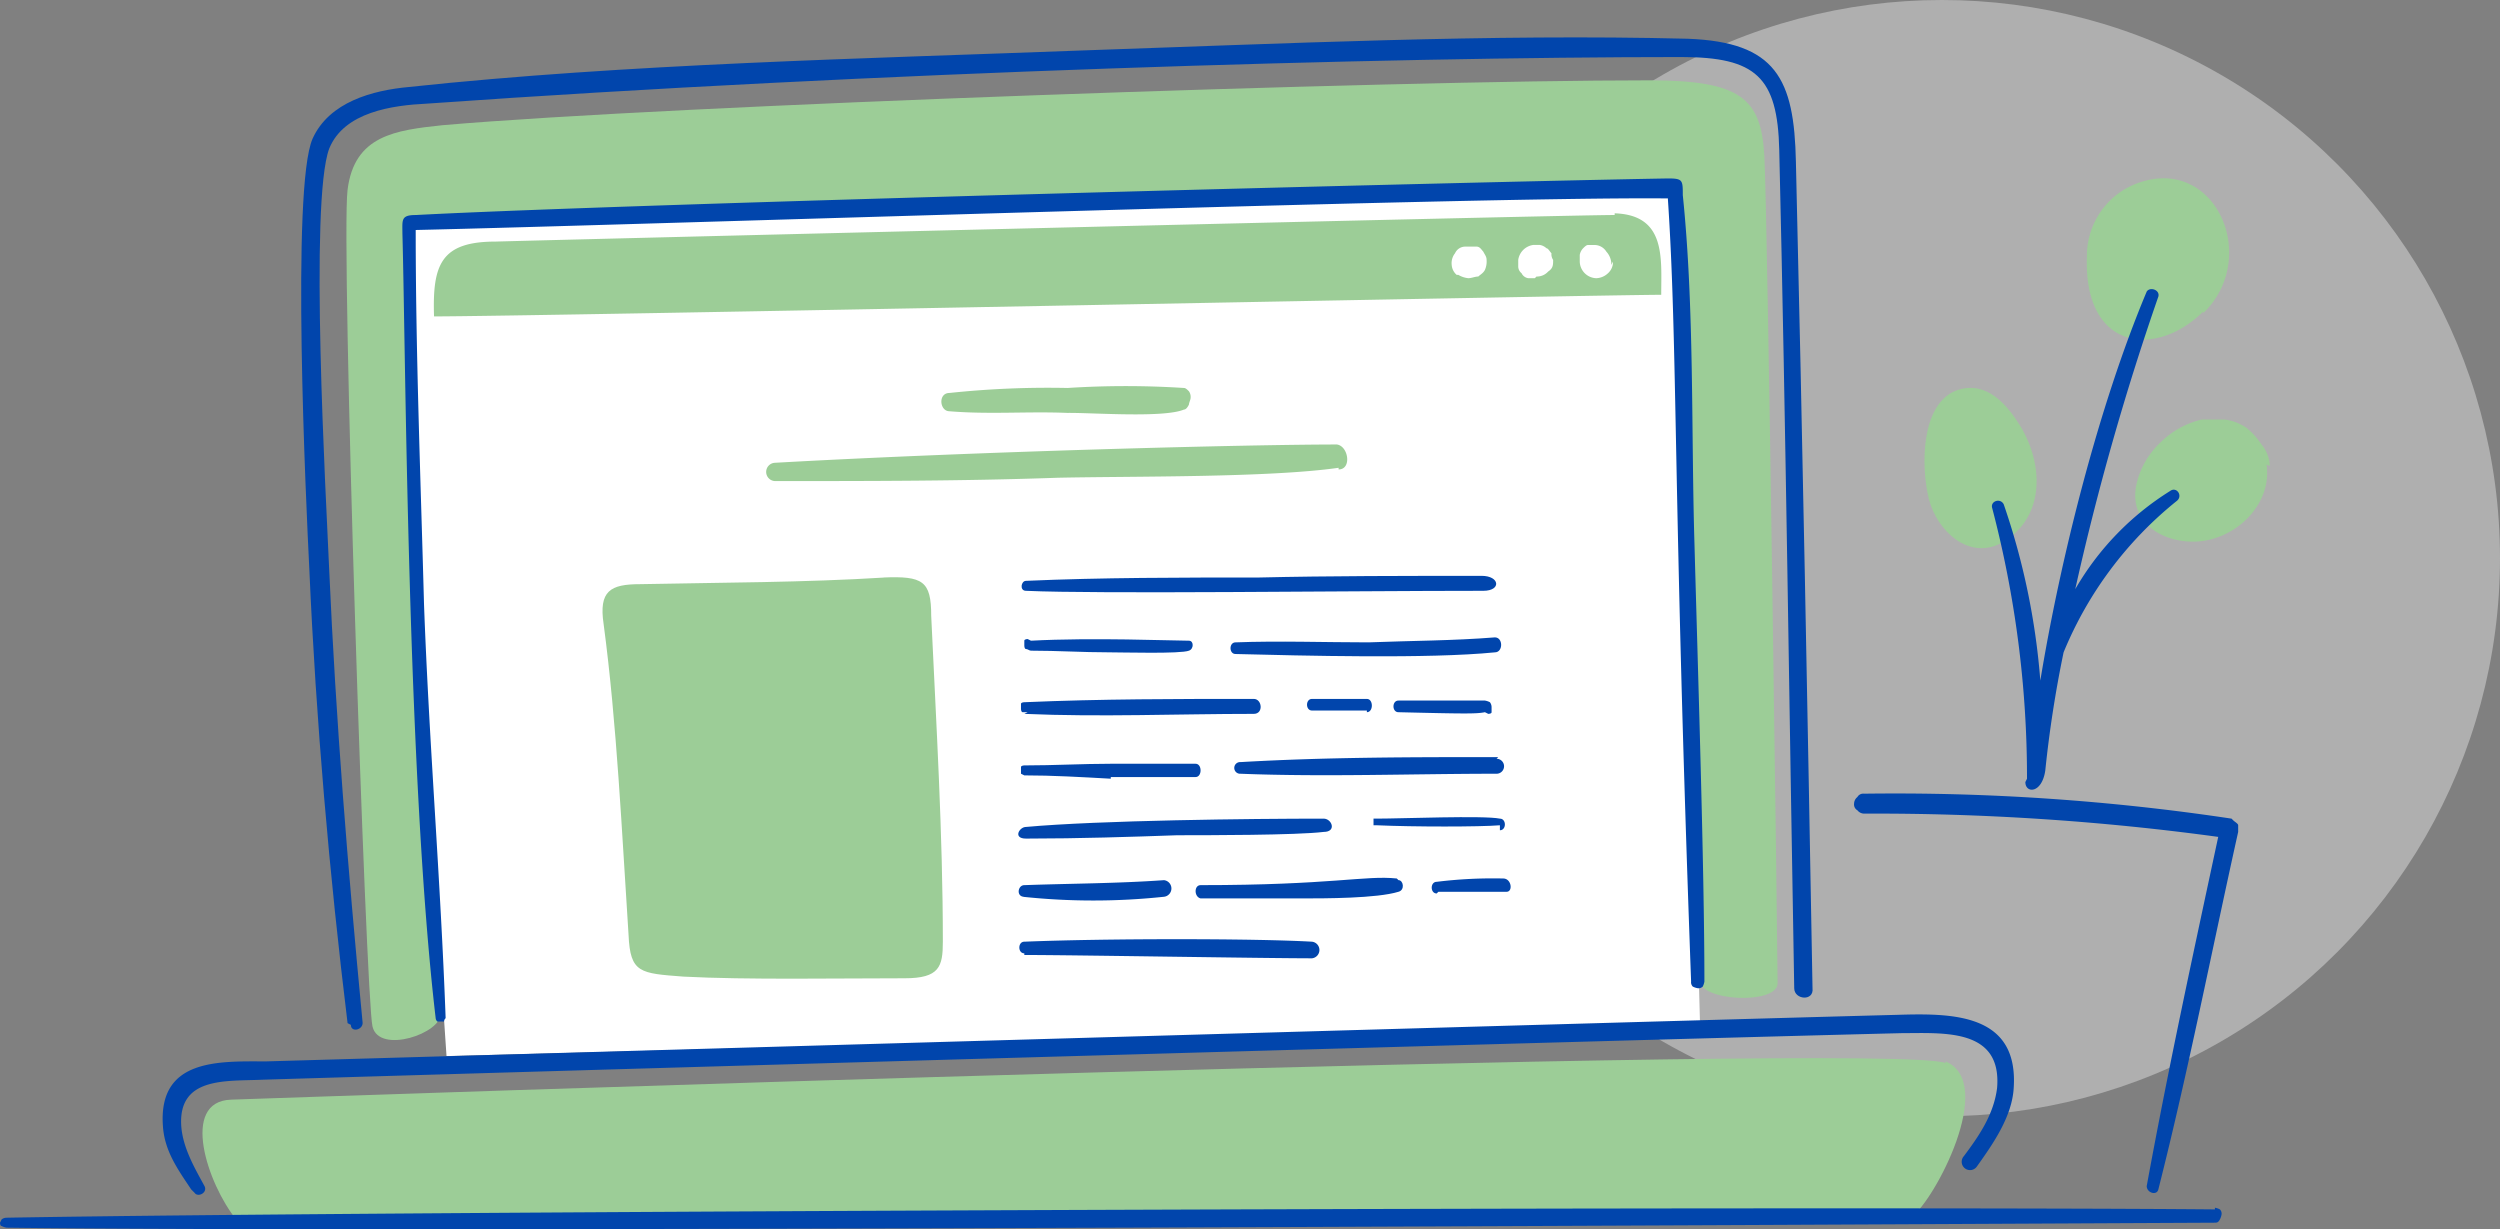<svg xmlns="http://www.w3.org/2000/svg" width="376.239" height="185" viewBox="0 0 376.239 185">
  <rect x="0" y="0" width="376.239" height="185" fill="#808080" stroke="none"/>
  <g id="newsletter-illu" transform="translate(-778 -2767)">
    <circle id="Ellipse_10" data-name="Ellipse 10" cx="84" cy="84" r="84" transform="translate(986.239 2767)" fill="#fff" opacity="0.37"/>
    <path id="Pfad_318" data-name="Pfad 318" d="M-9319.761-3007.192s-7.94-115.3-5.293-124.756c2.269-3.4,190.538-5.671,190.538-5.671l3.4,125.513Z" transform="translate(10164.96 5933.124)" fill="#fff"/>
    <g id="Office_Desk_1" data-name="Office Desk 1" transform="translate(778 2772.629)">
      <g id="Ebene_1" transform="translate(0 0)">
        <path id="Pfad_188" data-name="Pfad 188" d="M144.728,62.283c8.509-8.258,2-23.274-9.259-19.77a11.587,11.587,0,0,0-6.006,4.254,11.706,11.706,0,0,0-2.252,7.007c-.5,14.264,10.511,15.265,17.518,8.258Z" transform="translate(186.858 -20.788)" fill="#9ccd97"/>
        <path id="Pfad_189" data-name="Pfad 189" d="M122.606,54.856c-5.756,1.752-5.756,11.512-4.5,16.517,1.251,4.755,6.006,9.259,11.011,6.507,6.507-3.754,6.256-11.762,2.753-17.518-2-3.253-5.005-6.757-9.259-5.506Z" transform="translate(172.192 -1.85)" fill="#9ccd97"/>
        <path id="Pfad_190" data-name="Pfad 190" d="M150.364,63.507a5.271,5.271,0,0,0-1.251-3.253,10.757,10.757,0,0,0-2.252-2.5,7.374,7.374,0,0,0-3.253-1.251h-3.5a13.072,13.072,0,0,0-6.256,3.5,12.335,12.335,0,0,0-3.5,6.006c-1.752,7.257,6.507,10.26,12.012,8.258,4.5-1.5,8.258-6.006,7.508-11.011Z" transform="translate(191.231 1.011)" fill="#9ccd97"/>
        <path id="Pfad_191" data-name="Pfad 191" d="M276.2,95.644c-7.758-3.253-250.253,5.255-258.011,5.506s-3.5,12.763.751,18.018c11.512.751,238.491.5,252.255-.5,3.253-2.252,12.763-20.02,5.005-23.274Z" transform="translate(16.596 58.714)" fill="#9ccd97"/>
        <path id="Pfad_192" data-name="Pfad 192" d="M36.965,176.492c-2.5-32.032-4.5-93.094-4.254-118.87,54.3-2.5,157.409-4.254,190.192-5.255.5,27.027,3.5,108.86,3.253,119.12,0,3.253,11.762,3.754,11.762.5,0-4.755-1.5-116.117-2-124.626S232.413,36.1,218.649,36.1C179.61,36.1,71.5,39.854,36.965,42.857c-7.007.751-13.263,1.5-14.264,9.76s2.753,121.623,3.754,125.877,10.511,1,10.26-2Z" transform="translate(29.602 -29.641)" fill="#9ccd97"/>
        <path id="Pfad_193" data-name="Pfad 193" d="M205.5,44.35c-7.758,0-160.162,3.754-168.42,4-8.258,0-9.51,3.5-9.259,11.261,14.014,0,176.178-3.253,184.687-3.253,0-5.506.751-12.012-7.007-12.262Zm-23.774,9.009a2.163,2.163,0,0,1-.751-1.5,2.382,2.382,0,0,1,.5-1.752,1.69,1.69,0,0,1,1.5-1h1.752c.5,0,.751.5,1,.751.25.5.5.751.5,1.251a3.174,3.174,0,0,1-.25,1.5c-.25.5-.751.751-1,1-.5,0-1,.25-1.5.25a3.557,3.557,0,0,1-1.5-.5h-.25Zm11.762.5h-1a1.341,1.341,0,0,1-1-.751,1.3,1.3,0,0,1-.5-1v-1a2.654,2.654,0,0,1,2.252-2.252h1a1.9,1.9,0,0,1,1,.5c.25,0,.5.5.751.751a1.5,1.5,0,0,0,.25,1c0,.751,0,1.251-.751,1.752a2.272,2.272,0,0,1-1.752.751h0Zm11.762-2.5a2.272,2.272,0,0,1-.751,1.752,2.7,2.7,0,0,1-1.752.751,2.566,2.566,0,0,1-2.5-2.5v-1a1.9,1.9,0,0,1,.5-1c.25-.25.5-.5.751-.5h1a2.107,2.107,0,0,1,1.752,1,2.842,2.842,0,0,1,.751,2h0Z" transform="translate(37.499 -17.621)" fill="#9ccd97"/>
        <path id="Pfad_194" data-name="Pfad 194" d="M77.552,58.527c4,0,14.264.751,17.267-.5q.375,0,.751-.751c0-.25.25-.751.25-1a1.5,1.5,0,0,0-.25-1c-.25-.25-.5-.5-.751-.5a136.371,136.371,0,0,0-17.518,0,140.687,140.687,0,0,0-17.768.751c-1.752,0-1.5,2.753,0,2.753,6.006.5,11.762,0,17.768.25Z" transform="translate(83.361 -2.017)" fill="#9ccd97"/>
        <path id="Pfad_195" data-name="Pfad 195" d="M133.925,61.754c2,0,1.5-3.5-.25-3.754-12.763,0-53.3,1-84.585,2.753a1.378,1.378,0,0,0,0,2.753c14.264,0,28.279,0,42.543-.5,11.512-.25,31.782,0,42.293-1.5Z" transform="translate(67.529 3.265)" fill="#9ccd97"/>
        <path id="Pfad_196" data-name="Pfad 196" d="M80.394,66.025c-12.012.751-24.525.751-36.787,1-4.5,0-6.256,1-5.506,6.006,2,15.015,2.753,31.532,3.754,46.8.25,5.756,1.752,5.756,8.258,6.256,9.51.5,23.274.25,33.284.25,5.255,0,5.756-1.752,5.756-5.506,0-16.266-1-32.783-1.752-49.05,0-5.255-1.251-6.006-7.257-5.756Z" transform="translate(52.741 15.26)" fill="#9ccd97"/>
        <path id="Pfad_197" data-name="Pfad 197" d="M335.037,104.15c-55.056-.5-277.03.25-332.336,1.251a1.236,1.236,0,0,0-.751.25l-.25.5s0,.5.25.5a2.521,2.521,0,0,0,.751.25c55.056.751,281.535-.5,332.336-.751.25,0,.5,0,.751-.5a2.521,2.521,0,0,0,.25-.751.919.919,0,0,0-.25-.751,2.521,2.521,0,0,0-.751-.25Z" transform="translate(-1.7 72.231)" fill="#0145ac"/>
        <path id="Pfad_198" data-name="Pfad 198" d="M16.281,119.114c.5.751,2,0,1.5-1-1.5-2.753-3.253-5.756-3.5-9.009-.5-7.508,6.757-6.757,12.262-7.007C67.833,100.845,232.5,96.09,273.29,95.089c6.256,0,15.015-.751,14.264,8.258-.5,4-2.753,7.257-5.005,10.26a1.255,1.255,0,1,0,2,1.5c2.5-3.5,5.255-7.508,5.506-11.762.751-11.261-9.259-11.261-17.518-11.011-38.038,1-201.454,5.756-245.5,7.007-7.007,0-16.266-.5-15.516,9.76.25,3.754,2.252,6.507,4.254,9.51Z" transform="translate(12.999 54.765)" fill="#0145ac"/>
        <path id="Pfad_199" data-name="Pfad 199" d="M27.292,182.122c0,1.251,2,.751,1.752-.5-2.252-23.524-4-45.3-5.005-67.819-.5-11.512-3-55.556,0-63.564,2.252-5.506,9.51-6.507,14.765-6.757,67.068-4.755,144.146-7.007,188.691-7.007,11.261,0,14.515,3,14.765,14.014,1,42.042,1.5,84.085,2.252,126.127,0,1.752,3,2,2.753,0-.751-41.542-1.5-82.834-2.5-124.376-.25-12.513-3-18.018-16.266-18.519-29.53-.751-61.312.751-90.842,1.752-33.033,1.251-68.82,2-101.6,5.506-5.506.5-12.012,2.252-14.515,7.758-3.253,7.257-1,54.805-.5,64.816,1,22.773,3,45.8,5.756,68.319Z" transform="translate(25.511 -33.519)" fill="#0145ac"/>
        <path id="Pfad_200" data-name="Pfad 200" d="M216.347,45c1.5,22.523.751,42.793,3.5,117.869a.919.919,0,0,0,.25.751,2.521,2.521,0,0,0,.751.25.919.919,0,0,0,.751-.25,2.521,2.521,0,0,0,.25-.751c0-17.017-1-47.548-1.5-66.067-.5-17.017,0-35.286-1.752-52.3,0-2.252,0-2.5-2.252-2.5-28.779.5-155.157,3.754-188.44,5.506-2.252,0-2,.751-2,2.753.5,18.018.751,81.833,5.005,118.119a.775.775,0,0,0,.25.5h1a.775.775,0,0,1,.25-.5c-.751-20.771-2.5-41.542-3.253-62.313-.5-18.769-1.251-37.538-1.251-56.307,33.284-.751,158.66-5.005,187.94-4.755Z" transform="translate(34.656 -20.776)" fill="#0145ac"/>
        <path id="Pfad_201" data-name="Pfad 201" d="M131.865,65.9c-10.511,0-22.523,0-33.033.25-11.512,0-23.774,0-35.035.5-.751,0-1,1.5,0,1.5,10.761.5,48.3,0,68.82,0,2.753,0,2.5-2.252-.25-2.252Z" transform="translate(90.61 15.135)" fill="#0145ac"/>
        <path id="Pfad_202" data-name="Pfad 202" d="M63.8,69.7s-.5,0-.5.25V70.7s0,.5.25.5.5.25.751.25c4,0,7.758.25,11.762.25,2,0,10.761.25,12.012-.25.751-.25.751-1.5,0-1.5-2.5,0-14.515-.5-23.774,0Z" transform="translate(90.856 20.844)" fill="#0145ac"/>
        <path id="Pfad_203" data-name="Pfad 203" d="M115.49,69.6c-6.256.5-12.513.5-19.019.751-6.507,0-13.514-.25-20.02,0-1,0-1,1.752,0,1.752,10.01.25,29.029.751,39.039-.25C116.741,71.852,116.741,69.6,115.49,69.6Z" transform="translate(109.487 20.694)" fill="#0145ac"/>
        <path id="Pfad_204" data-name="Pfad 204" d="M63.6,75.552c11.512.5,23.023,0,34.535,0,1.5,0,1.251-2.252,0-2.252-11.512,0-23.023,0-34.535.5,0,0-.5,0-.5.25V74.8s0,.5.25.5H64.1Z" transform="translate(90.555 26.253)" fill="#0145ac"/>
        <path id="Pfad_205" data-name="Pfad 205" d="M89.309,75.3c1,0,1-2,0-2H81.051c-1,0-1,1.752,0,1.752h8.258Z" transform="translate(116.399 26.253)" fill="#0145ac"/>
        <path id="Pfad_206" data-name="Pfad 206" d="M99.764,75.4s.5,0,.5-.25V74.4a1.236,1.236,0,0,0-.25-.751,2.521,2.521,0,0,0-.751-.25H86.251c-1,0-1,1.752,0,1.752,10.26.25,11.762.25,13.013,0Z" transform="translate(124.212 26.404)" fill="#0145ac"/>
        <path id="Pfad_207" data-name="Pfad 207" d="M76.614,79.2H89.377c1,0,1-2,0-2H76.614c-4.254,0-8.509.25-13.013.25,0,0-.5,0-.5.25v1l.5.25c4.254,0,8.509.25,13.013.5Z" transform="translate(90.555 32.113)" fill="#0145ac"/>
        <path id="Pfad_208" data-name="Pfad 208" d="M115.653,76.8c-12.763,0-25.776,0-38.789.751a.878.878,0,1,0,0,1.752c12.763.5,25.776,0,38.539,0a1.126,1.126,0,0,0,0-2.252Z" transform="translate(109.825 31.512)" fill="#0145ac"/>
        <path id="Pfad_209" data-name="Pfad 209" d="M64.594,83.5c7.257,0,15.265-.25,22.273-.5,4.254,0,18.018,0,22.022-.5,2,0,1.251-2,0-2-10.761,0-33.784.25-44.8,1.251-1,0-2,1.752,0,1.752Z" transform="translate(90.312 37.072)" fill="#0145ac"/>
        <path id="Pfad_210" data-name="Pfad 210" d="M103.319,82.385c1,0,1-1.752,0-1.752-2.5-.5-14.765,0-18.519,0h-.5v1h.5c5.506.25,15.516.25,18.519,0Z" transform="translate(122.409 36.938)" fill="#0145ac"/>
        <path id="Pfad_211" data-name="Pfad 211" d="M63.558,86.7a100.73,100.73,0,0,0,21.271,0,1.258,1.258,0,0,0,0-2.5c-7.007.5-14.014.5-21.021.751-1,0-1.251,1.752,0,1.752Z" transform="translate(90.347 42.631)" fill="#0145ac"/>
        <path id="Pfad_212" data-name="Pfad 212" d="M103.881,84.161c-4.755-.5-9.76,1-29.53,1-1,0-1,1.752,0,2H89.366c3.754,0,11.512,0,14.765-1,1-.25.751-1.752,0-1.752Z" transform="translate(106.332 42.419)" fill="#0145ac"/>
        <path id="Pfad_213" data-name="Pfad 213" d="M88.8,86.1h10.26c1,0,.751-2-.5-2a68.767,68.767,0,0,0-10.01.5c-1,0-1,1.752,0,1.752Z" transform="translate(127.668 42.481)" fill="#0145ac"/>
        <path id="Pfad_214" data-name="Pfad 214" d="M63.751,90.127c7.257,0,36.036.5,43.294.5a1.258,1.258,0,0,0,0-2.5c-8.759-.5-31.031-.5-43.294,0-1,0-1,1.752,0,1.752Z" transform="translate(90.405 47.965)" fill="#0145ac"/>
        <path id="Pfad_215" data-name="Pfad 215" d="M170.007,82.773A340.509,340.509,0,0,0,114.7,79.019a1,1,0,0,0-1,.5,1.3,1.3,0,0,0-.5,1,1,1,0,0,0,.5,1,1.3,1.3,0,0,0,1,.5,381.378,381.378,0,0,1,53.3,3.5c-3.754,17.518-7.508,34.785-10.761,52.553,0,1,1.5,1.5,1.752.5,4.5-17.768,8.008-35.786,12.012-53.8v-1c0-.25-.5-.5-.751-.751Z" transform="translate(165.832 34.799)" fill="#0145ac"/>
        <path id="Pfad_216" data-name="Pfad 216" d="M126.522,122.842c0,1.752,2.5,1.752,3-1.752a176.77,176.77,0,0,1,2.753-17.768,56.971,56.971,0,0,1,17.017-22.773c1-.751,0-2.252-1-1.5a42.385,42.385,0,0,0-14.264,14.765,398.867,398.867,0,0,1,12.513-44.045c.25-1-1.251-1.5-1.752-.751-7.257,17.267-13.013,40.291-16.016,58.559a106.484,106.484,0,0,0-5.506-26.527c-.5-1-2-.5-1.752.5a160,160,0,0,1,5.255,40.791Z" transform="translate(178.286 -10.776)" fill="#0145ac"/>
      </g>
    </g>
  </g>
</svg>
